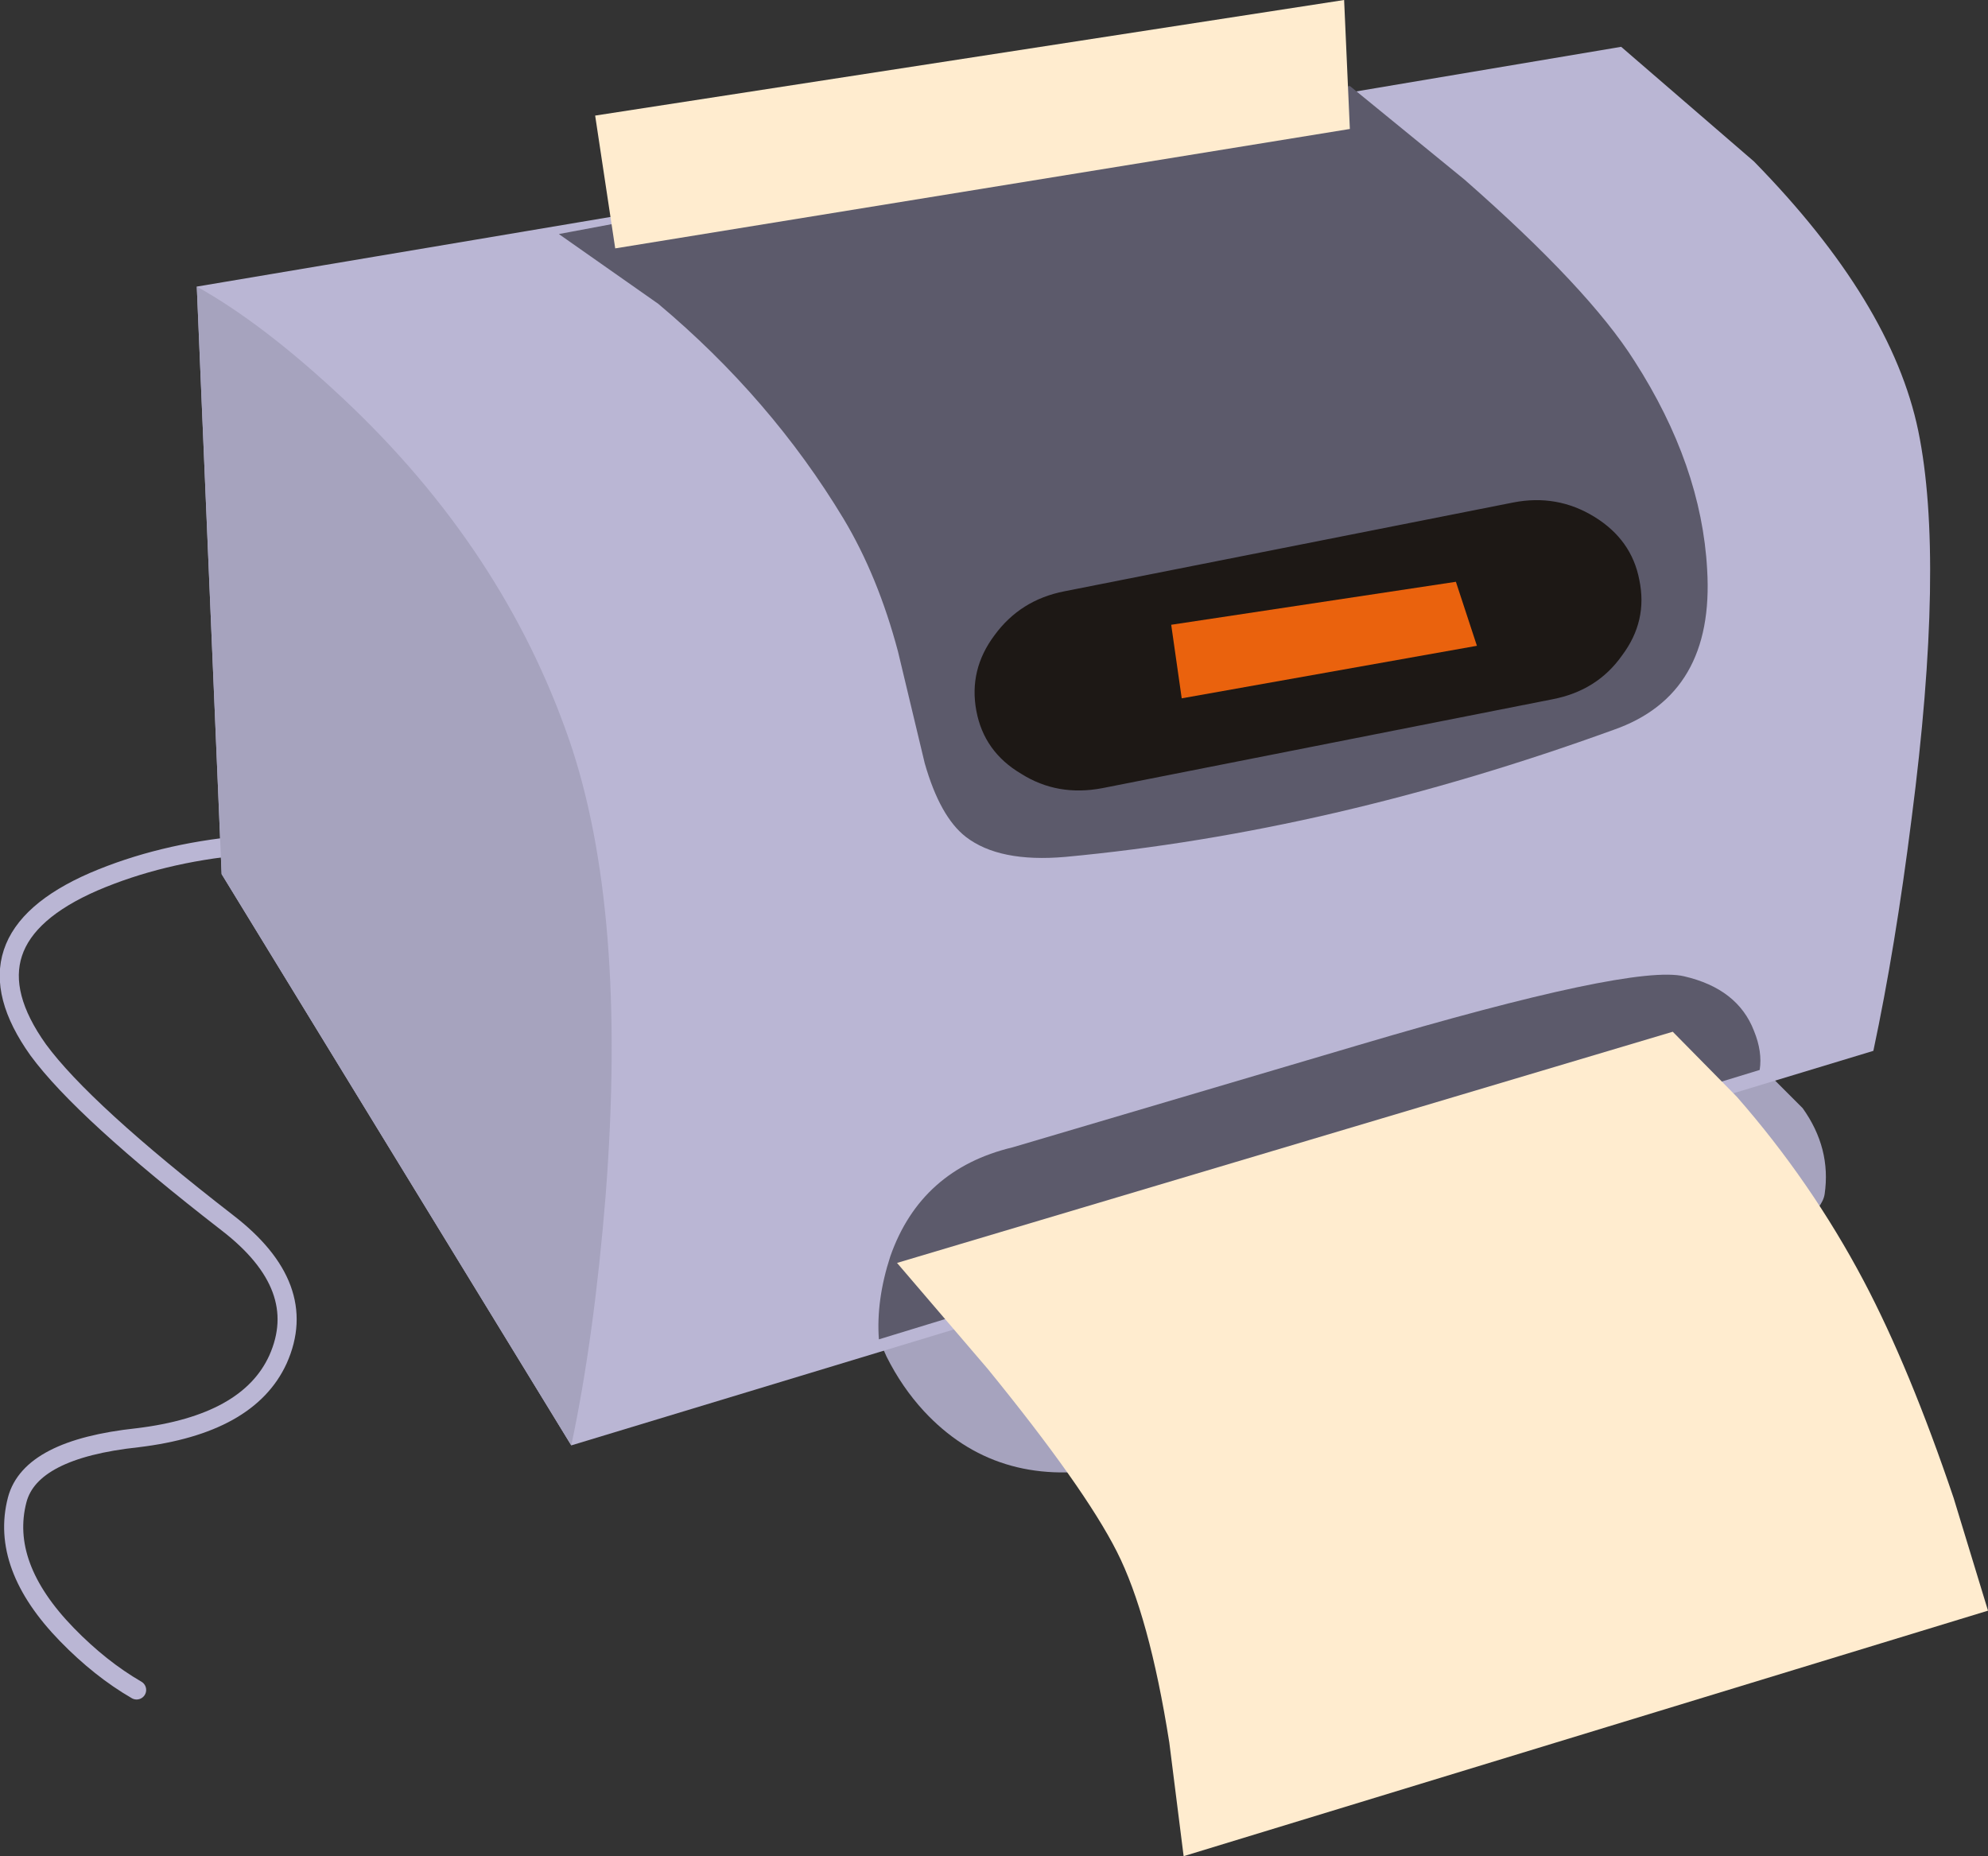 <?xml version="1.0" encoding="UTF-8" standalone="no"?>
<svg xmlns:xlink="http://www.w3.org/1999/xlink" height="97.15px" width="104.05px" xmlns="http://www.w3.org/2000/svg">
  <rect width="100%" height="100%" fill="#333333" stroke="none"/>
  <g transform="matrix(1.0, 0.0, 0.0, 1.0, 0.0, 0.0)">
    <path d="M12.7 44.25 Q8.4 44.65 4.9 46.15 -2.1 49.2 2.0 54.95 4.35 58.15 11.9 64.0 16.25 67.35 14.55 71.15 13.0 74.55 7.2 75.25 1.6 75.85 0.9 78.5 0.0 81.95 3.5 85.55 5.25 87.35 7.15 88.45" fill="none" stroke="#bab6d4" stroke-linecap="round" stroke-linejoin="miter-clip" stroke-miterlimit="4.0" stroke-width="1.0"/>
    <path d="M83.35 55.3 L92.75 56.4 94.35 58.0 Q95.85 60.1 95.5 62.5 95.1 65.15 80.05 70.5 66.35 75.4 57.95 76.85 52.1 77.9 48.35 73.85 47.2 72.6 46.4 71.0 L45.8 69.65 83.35 55.3" fill="#a6a3be" fill-rule="evenodd" stroke="none"/>
    <path d="M100.05 42.85 Q99.2 49.6 98.05 55.0 L29.9 75.65 11.6 45.75 10.3 15.0 84.85 2.45 91.8 8.45 Q99.0 15.8 100.4 22.55 101.8 29.35 100.05 42.85" fill="#bab6d4" fill-rule="evenodd" stroke="none"/>
    <path d="M10.3 15.0 Q13.8 16.95 18.0 20.9 26.35 28.75 29.8 38.75 32.85 47.65 31.7 62.55 31.1 70.0 29.9 75.65 L11.6 45.75 10.3 15.0" fill="#a6a3be" fill-rule="evenodd" stroke="none"/>
    <path d="M92.1 56.0 L46.0 70.1 Q45.85 68.05 46.6 65.75 48.2 61.2 53.0 60.05 L71.1 54.7 Q85.45 50.45 88.15 51.1 90.95 51.75 91.8 53.95 92.25 55.05 92.1 56.0" fill="#5c5a6b" fill-rule="evenodd" stroke="none"/>
    <path d="M85.55 18.9 Q89.05 24.35 89.35 29.8 89.75 36.35 84.45 38.2 69.7 43.55 55.75 44.85 52.3 45.15 50.55 43.8 49.2 42.75 48.4 39.95 L47.0 34.1 Q45.95 30.15 44.15 27.15 40.35 20.85 34.45 15.9 L29.25 12.25 70.65 4.5 76.65 9.4 Q83.15 15.1 85.55 18.9" fill="#5c5a6b" fill-rule="evenodd" stroke="none"/>
    <path d="M70.65 6.75 L32.2 13.0 31.15 6.05 70.35 0.0 70.65 6.75" fill="#ffeccf" fill-rule="evenodd" stroke="none"/>
    <path d="M87.55 54.0 L90.9 57.4 Q94.8 61.85 97.55 67.05 99.95 71.6 102.25 78.4 L104.05 84.3 61.95 97.15 61.2 91.2 Q60.15 84.55 58.45 81.2 56.75 77.85 51.7 71.65 L46.95 66.1 87.55 54.0" fill="#ffeccf" fill-rule="evenodd" stroke="none"/>
    <path d="M85.8 30.35 Q86.25 32.5 84.9 34.3 83.6 36.15 81.25 36.6 L57.7 41.25 Q55.35 41.7 53.45 40.5 51.5 39.35 51.1 37.2 50.7 35.05 52.05 33.25 53.4 31.4 55.7 30.95 L79.2 26.3 Q81.5 25.85 83.45 27.05 85.4 28.25 85.8 30.35" fill="#1d1815" fill-rule="evenodd" stroke="none"/>
    <path d="M61.3 32.7 L76.2 30.45 77.3 33.8 61.85 36.55 61.3 32.7" fill="#ea620d" fill-rule="evenodd" stroke="none"/>
  </g>
</svg>
